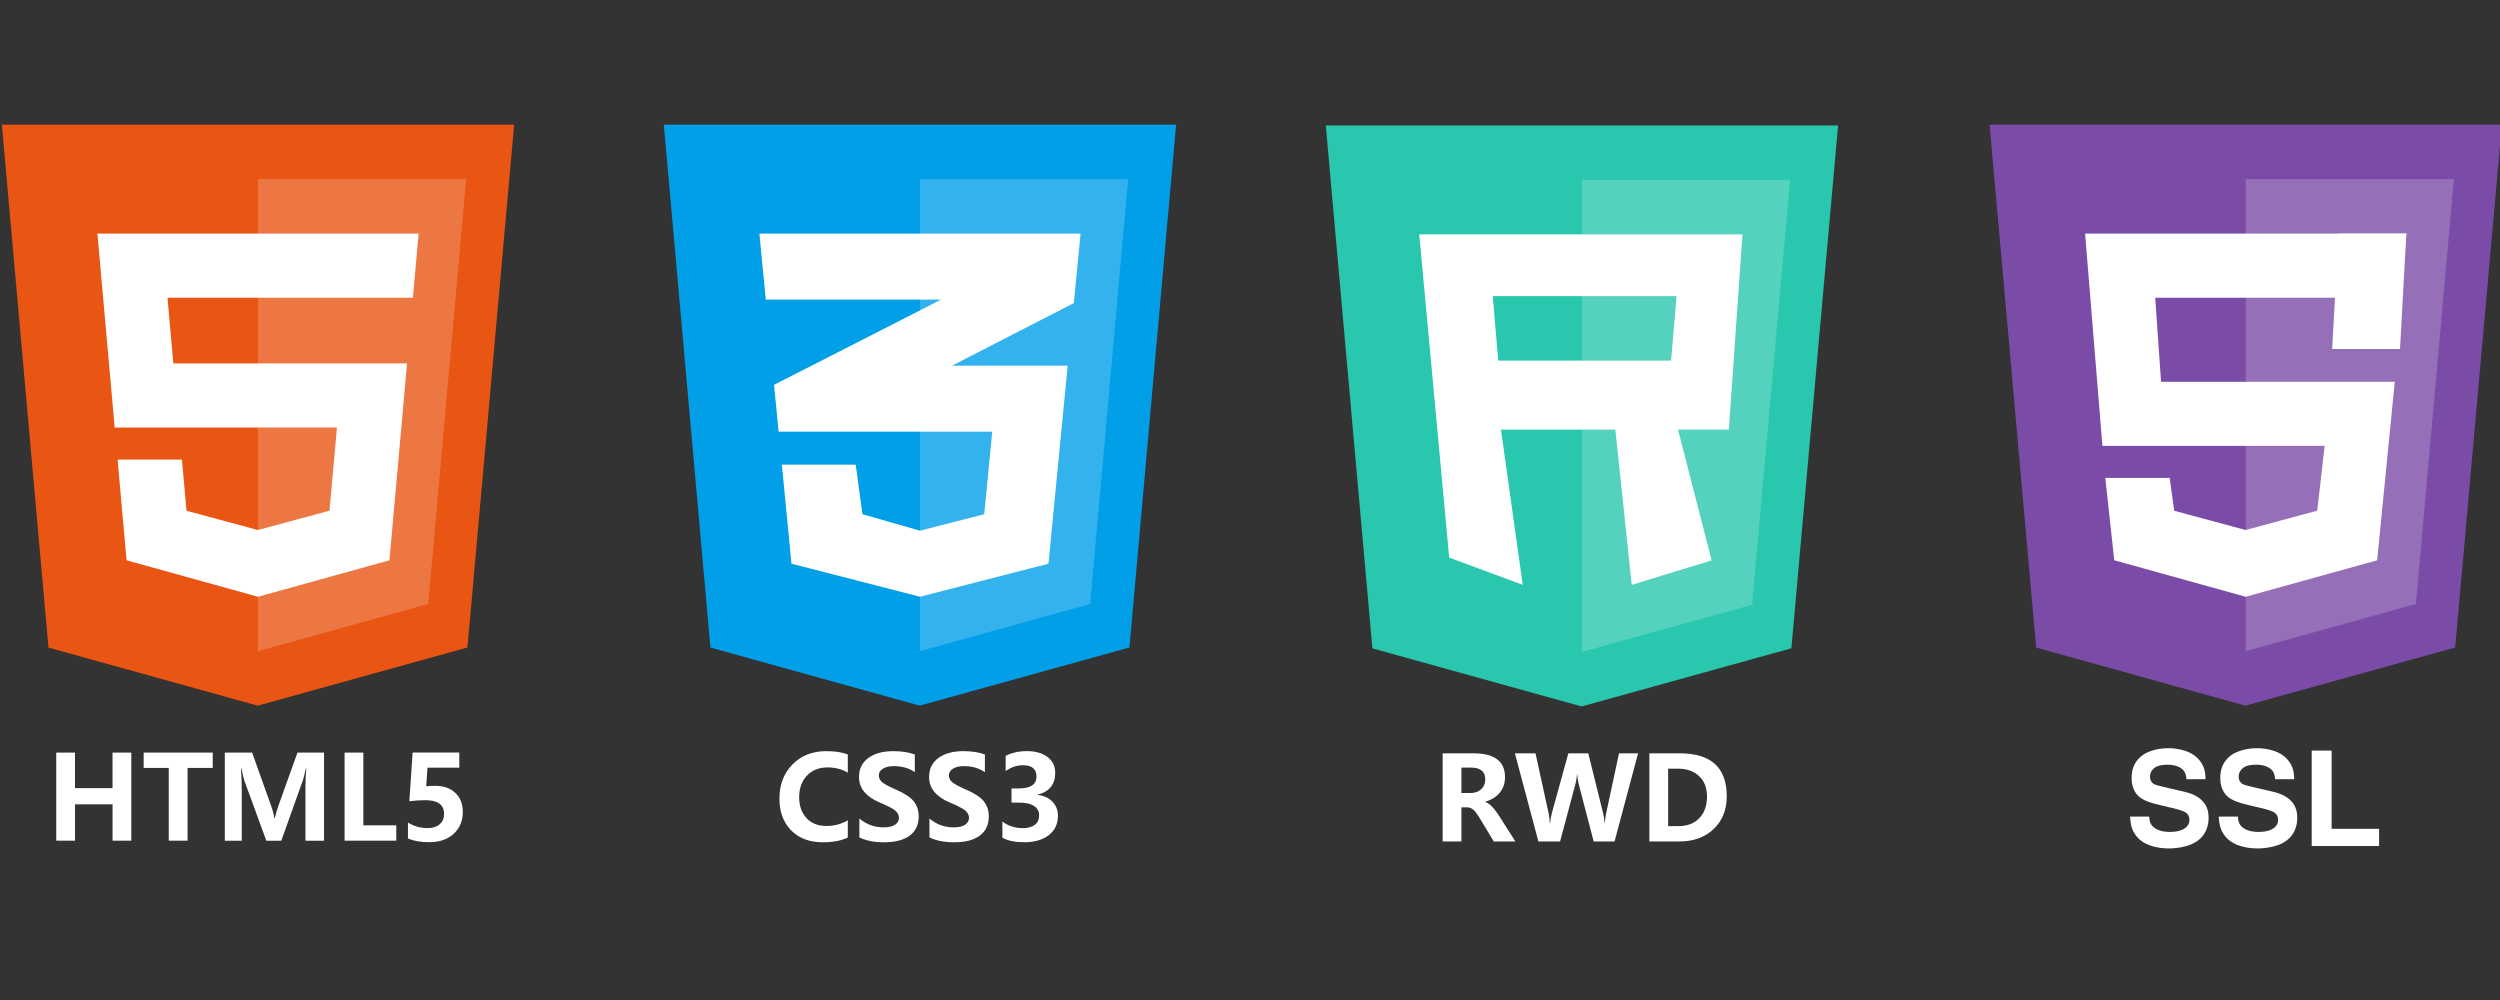 <?xml version="1.0" encoding="utf-8"?>
<!-- Generator: Adobe Illustrator 16.0.0, SVG Export Plug-In . SVG Version: 6.00 Build 0)  -->
<!DOCTYPE svg PUBLIC "-//W3C//DTD SVG 1.1//EN" "http://www.w3.org/Graphics/SVG/1.1/DTD/svg11.dtd">
<svg version="1.1" id="圖層_1" xmlns="http://www.w3.org/2000/svg" xmlns:xlink="http://www.w3.org/1999/xlink" x="0px" y="0px"
	 width="200px" height="80px" viewBox="0 0 200 80" enable-background="new 0 0 200 80" xml:space="preserve">
<rect x="0" y="0" width="200" height="80" fill="#333333" stroke="none"/>
<g>
	<g>
		<g>
			<g>
				<polygon fill="#29C7AD" points="106.063,10.037 109.792,51.869 126.528,56.516 143.311,51.862 147.047,10.037 				"/>
			</g>
			<g opacity="0.2">
				<g>
					<g>
						<defs>
							<rect id="SVGID_1_" x="126.556" y="14.392" width="16.652" height="37.764"/>
						</defs>
						<clipPath id="SVGID_2_">
							<use xlink:href="#SVGID_1_"  overflow="visible"/>
						</clipPath>
						<g clip-path="url(#SVGID_2_)">
							<polygon fill="#FFFFFF" points="126.556,14.392 126.556,52.156 140.171,48.381 143.207,14.392 							"/>
						</g>
					</g>
				</g>
			</g>
			<g>
				<path fill="#FFFFFF" d="M139.398,18.75h-25.859l2.396,25.859l5.884,2.179l-1.743-12.421h9.153l1.308,12.421l6.392-1.96
					l-2.687-10.461h4.066L139.398,18.75z M133.688,28.847h-6.202h-2.761h-4.868l-0.435-5.158h6.64h1.423h6.639L133.688,28.847z"/>
			</g>
		</g>
		<g>
			<path fill="#FFFFFF" d="M121.229,67.316H119.5l-1.106-1.835c-0.227-0.378-0.415-0.622-0.56-0.731
				c-0.146-0.108-0.3-0.163-0.465-0.163h-0.455v2.729h-1.502v-7.049h2.471c1.678,0,2.518,0.636,2.518,1.912
				c0,0.479-0.141,0.89-0.421,1.233c-0.281,0.342-0.667,0.583-1.159,0.722v0.019c0.326,0.108,0.685,0.468,1.08,1.074L121.229,67.316
				z M116.914,61.41v2.029h0.739c0.352,0,0.634-0.103,0.848-0.308c0.214-0.203,0.321-0.459,0.321-0.766
				c0-0.639-0.382-0.956-1.142-0.956H116.914z"/>
			<path fill="#FFFFFF" d="M131.045,60.268l-1.88,7.05h-1.67l-1.201-4.597c-0.064-0.249-0.103-0.508-0.114-0.778h-0.017
				c-0.032,0.316-0.075,0.574-0.128,0.778l-1.229,4.597h-1.734l-1.879-7.05h1.647l1.047,4.778c0.045,0.209,0.077,0.474,0.096,0.792
				h0.031c0.016-0.248,0.063-0.521,0.142-0.814l1.311-4.756h1.597l1.192,4.814c0.048,0.192,0.086,0.44,0.112,0.748h0.023
				c0.013-0.264,0.047-0.522,0.105-0.775l1.025-4.787H131.045z"/>
			<path fill="#FFFFFF" d="M131.949,67.316v-7.049h2.435c2.503,0,3.755,1.146,3.755,3.436c0,1.09-0.352,1.964-1.052,2.624
				c-0.701,0.659-1.605,0.989-2.712,0.989H131.949z M133.451,61.497v4.592h0.819c0.713,0,1.272-0.213,1.679-0.639
				c0.407-0.423,0.611-0.998,0.611-1.725c0-0.7-0.213-1.248-0.639-1.64c-0.425-0.393-0.977-0.589-1.655-0.589H133.451z"/>
		</g>
	</g>
	<g>
		<g>
			<g>
				<polygon fill="#009FE8" points="53.106,9.973 56.834,51.805 73.571,56.451 90.354,51.798 94.089,9.973 				"/>
			</g>
			<g opacity="0.2">
				<g>
					<g>
						<defs>
							<rect id="SVGID_3_" x="73.598" y="14.328" width="16.652" height="37.764"/>
						</defs>
						<clipPath id="SVGID_4_">
							<use xlink:href="#SVGID_3_"  overflow="visible"/>
						</clipPath>
						<g clip-path="url(#SVGID_4_)">
							<polygon fill="#FFFFFF" points="73.598,14.328 73.598,52.092 87.214,48.316 90.25,14.328 							"/>
						</g>
					</g>
				</g>
			</g>
			<g>
				<polygon fill="#FFFFFF" points="85.906,24.248 76.168,29.251 85.416,29.251 83.877,45.097 73.598,47.738 63.319,45.097 
					62.55,37.174 68.458,37.174 68.993,41.135 73.602,42.456 78.738,41.135 79.381,34.533 62.288,34.533 61.923,30.784 
					64.933,29.251 75.284,23.97 61.263,23.97 60.75,18.688 86.447,18.688 				"/>
			</g>
		</g>
		<g>
			<path fill="#FFFFFF" d="M67.823,67.002c-0.512,0.253-1.181,0.379-2.007,0.379c-1.061,0-1.904-0.318-2.527-0.954
				c-0.623-0.635-0.935-1.483-0.935-2.54c0-1.115,0.349-2.025,1.044-2.734c0.697-0.708,1.596-1.062,2.697-1.062
				c0.689,0,1.265,0.089,1.729,0.269v1.451c-0.476-0.279-1.016-0.419-1.62-0.419c-0.689,0-1.24,0.222-1.652,0.66
				c-0.414,0.44-0.62,1.015-0.62,1.725c0,0.691,0.197,1.249,0.588,1.671c0.391,0.421,0.921,0.631,1.588,0.631
				c0.628,0,1.2-0.15,1.716-0.454L67.823,67.002L67.823,67.002z"/>
			<path fill="#FFFFFF" d="M68.748,65.483c0.567,0.471,1.211,0.706,1.934,0.706c0.411,0,0.718-0.07,0.924-0.213
				c0.206-0.141,0.31-0.321,0.31-0.544c0-0.19-0.081-0.371-0.246-0.542c-0.164-0.168-0.596-0.4-1.297-0.69
				c-1.101-0.467-1.652-1.147-1.652-2.038c0-0.654,0.25-1.163,0.749-1.526c0.5-0.362,1.16-0.544,1.982-0.544
				c0.689,0,1.267,0.089,1.733,0.269v1.41c-0.474-0.322-1.027-0.481-1.662-0.481c-0.37,0-0.666,0.067-0.887,0.203
				c-0.222,0.134-0.332,0.315-0.332,0.542c0,0.182,0.077,0.351,0.228,0.504c0.152,0.153,0.526,0.36,1.124,0.621
				c0.701,0.3,1.182,0.617,1.445,0.951c0.262,0.334,0.393,0.731,0.393,1.192c0,0.677-0.239,1.191-0.719,1.546
				c-0.479,0.355-1.161,0.534-2.043,0.534c-0.808,0-1.468-0.131-1.984-0.392V65.483L68.748,65.483z"/>
			<path fill="#FFFFFF" d="M74.353,65.483c0.567,0.471,1.212,0.706,1.935,0.706c0.41,0,0.717-0.07,0.924-0.213
				c0.206-0.141,0.309-0.321,0.309-0.544c0-0.19-0.081-0.371-0.246-0.542c-0.163-0.168-0.597-0.4-1.296-0.69
				c-1.101-0.467-1.652-1.147-1.652-2.038c0-0.654,0.25-1.163,0.75-1.526c0.499-0.362,1.159-0.544,1.981-0.544
				c0.688,0,1.267,0.089,1.733,0.269v1.41c-0.474-0.322-1.026-0.481-1.661-0.481c-0.37,0-0.666,0.067-0.887,0.203
				c-0.222,0.134-0.333,0.315-0.333,0.542c0,0.182,0.077,0.351,0.228,0.504c0.152,0.153,0.526,0.36,1.125,0.621
				c0.7,0.3,1.182,0.617,1.445,0.951c0.262,0.334,0.394,0.731,0.394,1.192c0,0.677-0.24,1.191-0.719,1.546
				c-0.479,0.355-1.161,0.534-2.043,0.534c-0.808,0-1.469-0.131-1.984-0.392v-1.508H74.353z"/>
			<path fill="#FFFFFF" d="M80.188,65.725c0.47,0.352,1.018,0.527,1.646,0.527c0.397,0,0.713-0.087,0.946-0.264
				c0.233-0.175,0.351-0.426,0.351-0.75c0-0.334-0.138-0.59-0.416-0.766c-0.277-0.175-0.666-0.262-1.167-0.262h-0.627v-1.134h0.577
				c0.947,0,1.421-0.318,1.421-0.956c0-0.6-0.363-0.901-1.088-0.901c-0.474,0-0.933,0.153-1.378,0.464v-1.215
				c0.485-0.251,1.056-0.378,1.715-0.378c0.667,0,1.209,0.153,1.625,0.463c0.415,0.309,0.624,0.734,0.624,1.28
				c0,0.923-0.469,1.503-1.402,1.738v0.023c0.491,0.053,0.884,0.233,1.178,0.538c0.294,0.305,0.442,0.677,0.442,1.112
				c0,0.67-0.245,1.194-0.734,1.57c-0.491,0.376-1.144,0.565-1.959,0.565c-0.725,0-1.309-0.12-1.752-0.36L80.188,65.725
				L80.188,65.725z"/>
		</g>
	</g>
	<g>
		<g>
			<g>
				<polygon fill="#E95513" points="0.149,9.975 3.876,51.807 20.613,56.453 37.396,51.799 41.132,9.975 				"/>
			</g>
			<g opacity="0.2">
				<g>
					<g>
						<defs>
							<rect id="SVGID_5_" x="20.641" y="14.33" width="16.651" height="37.763"/>
						</defs>
						<clipPath id="SVGID_6_">
							<use xlink:href="#SVGID_5_"  overflow="visible"/>
						</clipPath>
						<g clip-path="url(#SVGID_6_)">
							<polygon fill="#FFFFFF" points="20.641,14.33 20.641,52.093 34.256,48.317 37.292,14.33 							"/>
						</g>
					</g>
				</g>
			</g>
			<g>
				<polygon fill="#FFFFFF" points="33.032,23.82 33.014,23.82 13.4,23.82 13.867,29.073 32.565,29.073 31.155,44.823 
					20.657,47.735 20.646,47.739 20.64,47.739 20.632,47.739 10.124,44.823 9.406,36.766 14.557,36.766 14.921,40.861 
					20.634,42.401 20.647,42.397 26.361,40.854 26.954,34.204 9.176,34.204 7.791,18.689 33.49,18.689 				"/>
			</g>
		</g>
		<g>
			<path fill="#FFFFFF" d="M10.507,67.256H9.005v-2.907H6.001v2.907H4.499v-7.048H6v2.844h3.003v-2.844h1.501v7.048H10.507z"/>
			<path fill="#FFFFFF" d="M17.018,61.437h-2.011v5.819H13.5v-5.819h-2.007v-1.229h5.524V61.437z"/>
			<path fill="#FFFFFF" d="M24.436,67.256v-4.277c0-0.394,0.02-0.89,0.06-1.487h-0.036c-0.091,0.451-0.164,0.753-0.219,0.905
				l-1.738,4.859h-1.197l-1.76-4.813c-0.043-0.115-0.117-0.433-0.223-0.951h-0.042c0.039,0.592,0.06,1.184,0.06,1.778v3.986h-1.355
				v-7.048h2.184l1.52,4.26c0.127,0.352,0.214,0.683,0.26,0.991h0.032c0.094-0.385,0.19-0.719,0.291-1.001l1.525-4.25h2.125v7.049
				L24.436,67.256L24.436,67.256z"/>
			<path fill="#FFFFFF" d="M31.703,67.256h-4.136v-7.048h1.501v5.82h2.634V67.256z"/>
			<path fill="#FFFFFF" d="M32.636,67.074v-1.27c0.488,0.298,1.009,0.445,1.561,0.445c0.416,0,0.741-0.103,0.977-0.307
				c0.235-0.205,0.353-0.482,0.353-0.831c0-0.731-0.5-1.096-1.501-1.096c-0.37,0-0.796,0.025-1.279,0.081l0.264-3.891h3.732v1.209
				h-2.544l-0.1,1.485c0.252-0.021,0.484-0.033,0.696-0.033c0.689,0,1.232,0.188,1.631,0.565c0.399,0.376,0.598,0.885,0.598,1.527
				c0,0.71-0.241,1.291-0.724,1.741c-0.482,0.451-1.138,0.676-1.965,0.676C33.663,67.38,33.097,67.278,32.636,67.074z"/>
		</g>
	</g>
	<g>
		<g>
			<g>
				<polygon fill="#7A4CA8" points="159.166,9.975 162.894,51.807 179.63,56.453 196.413,51.799 200.148,9.975 				"/>
			</g>
			<g opacity="0.2">
				<g>
					<g>
						<defs>
							<rect id="SVGID_7_" x="179.657" y="14.33" width="16.652" height="37.763"/>
						</defs>
						<clipPath id="SVGID_8_">
							<use xlink:href="#SVGID_7_"  overflow="visible"/>
						</clipPath>
						<g clip-path="url(#SVGID_8_)">
							<polygon fill="#FFFFFF" points="179.657,14.33 179.657,52.093 193.273,48.317 196.31,14.33 							"/>
						</g>
					</g>
				</g>
			</g>
			<g>
				<polygon fill="#FFFFFF" points="192.049,23.82 192.031,23.82 172.417,23.82 172.885,30.542 191.582,30.542 190.172,44.823 
					179.674,47.735 179.663,47.739 179.657,47.739 179.65,47.739 169.141,44.823 168.423,38.235 173.574,38.235 173.938,40.861 
					179.651,42.401 179.664,42.397 185.378,40.854 185.972,35.672 168.193,35.672 166.808,18.689 192.508,18.689 				"/>
			</g>
			<polygon fill="#FFFFFF" points="192.508,18.689 187.082,18.689 186.574,27.922 192,27.922 			"/>
		</g>
		<g>
			<path fill="#FFFFFF" d="M171.938,65.328c0.01,0.253,0.057,0.452,0.14,0.598c0.11,0.193,0.296,0.347,0.556,0.459
				s0.576,0.169,0.95,0.169c0.551,0,0.97-0.11,1.257-0.332c0.211-0.159,0.316-0.371,0.316-0.634c0-0.17-0.046-0.313-0.137-0.431
				c-0.092-0.118-0.229-0.212-0.413-0.281c-0.184-0.072-0.461-0.152-0.831-0.238l-0.82-0.192c-0.523-0.121-0.907-0.23-1.153-0.327
				c-0.321-0.132-0.566-0.277-0.734-0.438s-0.3-0.362-0.395-0.603c-0.096-0.24-0.144-0.517-0.144-0.828
				c0-0.558,0.136-1.016,0.408-1.374c0.271-0.358,0.633-0.618,1.083-0.778c0.449-0.161,0.922-0.242,1.417-0.242
				c0.388,0,0.754,0.044,1.099,0.13c0.345,0.087,0.636,0.205,0.872,0.355c0.237,0.151,0.433,0.327,0.587,0.53
				c0.154,0.202,0.265,0.41,0.333,0.623c0.067,0.213,0.106,0.492,0.116,0.839h-1.531c-0.011-0.239-0.063-0.439-0.159-0.6
				c-0.095-0.161-0.261-0.295-0.498-0.4s-0.527-0.158-0.87-0.158c-0.478,0-0.828,0.091-1.052,0.272
				c-0.223,0.182-0.335,0.409-0.335,0.683c0,0.246,0.089,0.434,0.266,0.562c0.104,0.076,0.389,0.166,0.856,0.27l1.568,0.363
				c0.405,0.094,0.732,0.21,0.981,0.349c0.339,0.19,0.594,0.428,0.764,0.711c0.169,0.284,0.254,0.629,0.254,1.033
				c0,0.34-0.056,0.646-0.166,0.917s-0.249,0.494-0.415,0.667c-0.167,0.174-0.373,0.325-0.618,0.455
				c-0.246,0.13-0.55,0.231-0.911,0.306c-0.362,0.075-0.727,0.112-1.094,0.112c-0.464,0-0.907-0.064-1.329-0.192
				c-0.291-0.087-0.545-0.203-0.761-0.351c-0.217-0.147-0.397-0.322-0.543-0.524s-0.252-0.415-0.319-0.636
				c-0.067-0.222-0.11-0.502-0.127-0.842H171.938z"/>
			<path fill="#FFFFFF" d="M179.031,65.328c0.01,0.253,0.057,0.452,0.14,0.598c0.11,0.193,0.296,0.347,0.556,0.459
				s0.576,0.169,0.95,0.169c0.551,0,0.97-0.11,1.257-0.332c0.211-0.159,0.316-0.371,0.316-0.634c0-0.17-0.046-0.313-0.137-0.431
				c-0.092-0.118-0.229-0.212-0.413-0.281c-0.184-0.072-0.461-0.152-0.831-0.238l-0.82-0.192c-0.523-0.121-0.907-0.23-1.153-0.327
				c-0.321-0.132-0.566-0.277-0.734-0.438s-0.3-0.362-0.395-0.603c-0.096-0.24-0.144-0.517-0.144-0.828
				c0-0.558,0.136-1.016,0.408-1.374c0.271-0.358,0.633-0.618,1.083-0.778c0.449-0.161,0.922-0.242,1.417-0.242
				c0.388,0,0.754,0.044,1.099,0.13c0.345,0.087,0.636,0.205,0.872,0.355c0.237,0.151,0.433,0.327,0.587,0.53
				c0.154,0.202,0.265,0.41,0.333,0.623c0.067,0.213,0.106,0.492,0.116,0.839h-1.531c-0.011-0.239-0.063-0.439-0.159-0.6
				c-0.095-0.161-0.261-0.295-0.498-0.4s-0.527-0.158-0.87-0.158c-0.478,0-0.828,0.091-1.052,0.272
				c-0.223,0.182-0.335,0.409-0.335,0.683c0,0.246,0.089,0.434,0.266,0.562c0.104,0.076,0.389,0.166,0.856,0.27l1.568,0.363
				c0.405,0.094,0.732,0.21,0.981,0.349c0.339,0.19,0.594,0.428,0.764,0.711c0.169,0.284,0.254,0.629,0.254,1.033
				c0,0.34-0.056,0.646-0.166,0.917s-0.249,0.494-0.415,0.667c-0.167,0.174-0.373,0.325-0.618,0.455
				c-0.246,0.13-0.55,0.231-0.911,0.306c-0.362,0.075-0.727,0.112-1.094,0.112c-0.464,0-0.907-0.064-1.329-0.192
				c-0.291-0.087-0.545-0.203-0.761-0.351c-0.217-0.147-0.397-0.322-0.543-0.524s-0.252-0.415-0.319-0.636
				c-0.067-0.222-0.11-0.502-0.127-0.842H179.031z"/>
			<path fill="#FFFFFF" d="M184.936,67.681v-7.634h1.594v6.258h3.797v1.376H184.936z"/>
		</g>
	</g>
</g>
</svg>
